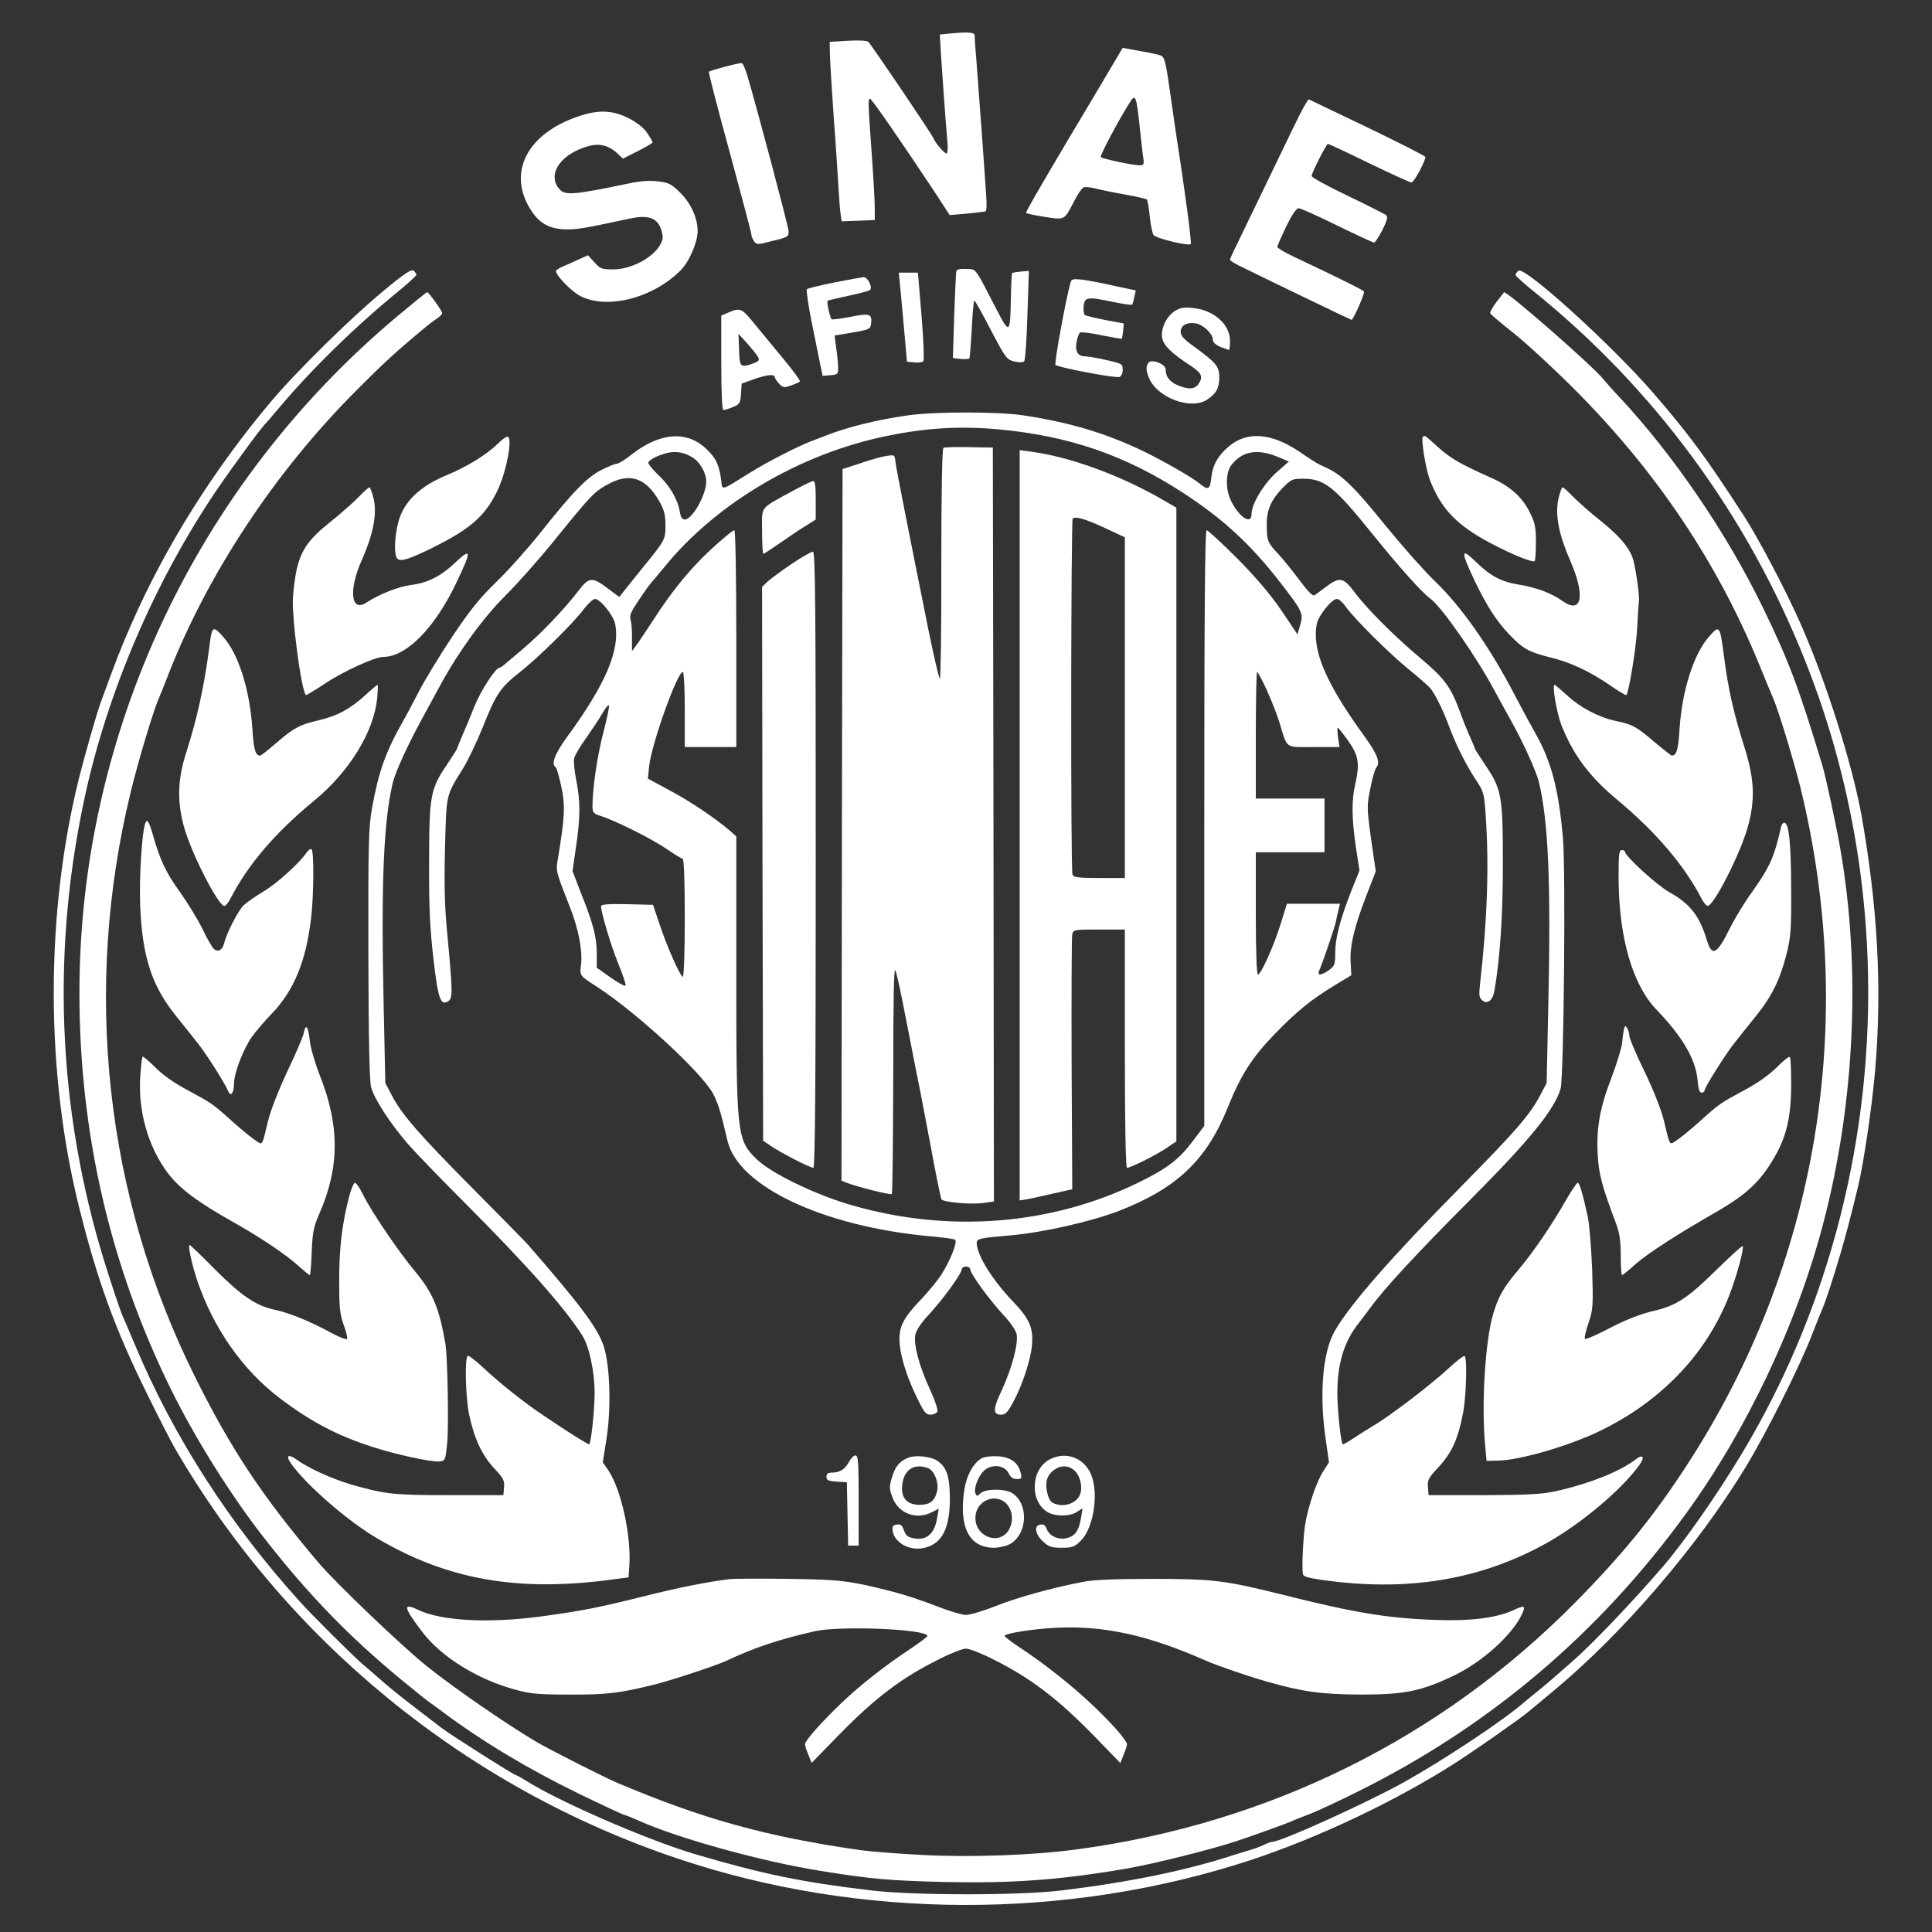 <?xml version="1.0" encoding="utf-8"?>
<!-- Generator: Adobe Illustrator 26.3.1, SVG Export Plug-In . SVG Version: 6.00 Build 0)  -->
<svg version="1.1" id="Capa_1" xmlns="http://www.w3.org/2000/svg" xmlns:xlink="http://www.w3.org/1999/xlink" x="0px" y="0px"
	 viewBox="0 0 900 900" style="enable-background:new 0 0 900 900;" xml:space="preserve">
<rect x="0" y="0" width="900" height="900" fill="#333333" stroke="none"/>
<style type="text/css">
	.st0{fill:#FFFFFF;}
</style>
<g transform="translate(0,900) scale(0.1,-0.1)">
	<path class="st0" d="M4416,8843l-38-4l6-102c6-91,20-290,30-405c2-23,0-44-4-47c-7-4-52,47-61,70c-8,20-292,440-304,450
		c-7,6-47,8-96,5l-84-5l1-60c1-33,9-166,18-295c10-129,19-275,22-325c3-49,7-105,10-123l5-33l77,3l77,3v55c0,30-6,143-14,250
		c-17,242-18,259-8,260c7,1,141-193,310-448l61-94l81,7c44,4,83,9,87,11c4,3,5,35,2,72c-7,113-34,480-44,610c-6,68-10,130-10,138
		C4540,8850,4508,8852,4416,8843z"/>
	<path class="st0" d="M5173,8681c-31-53-118-199-194-326c-144-243-199-338-199-347c0-2,38-11,85-18c98-15,91-19,142,79
		c15,29,34,56,41,58c7,3,32,1,55-5s85-19,137-28s98-20,102-23c4-4,10-39,14-79s12-79,18-87c12-16,162-52,173-42c5,6-27,250-69,517
		c-4,30-15,102-23,160c-23,166-29,192-45,200c-8,5-52,14-98,22l-82,15L5173,8681z M5309,8410c7-63,14-130,17-147c4-29,2-33-18-33
		c-32,0-171,30-180,38c-6,6,90,186,139,261C5289,8563,5295,8547,5309,8410z"/>
	<path class="st0" d="M3376,8689c-38-10-71-21-74-23c-2-3,41-171,97-374c55-204,101-376,101-384s6-22,13-32c12-17,16-16,87,2
		c73,18,75,20,73,48c-2,26-149,579-192,723c-9,30-20,56-26,57C3450,8707,3414,8699,3376,8689z"/>
	<path class="st0" d="M6026,8408c-35-73-105-218-156-323c-137-283-140-288-140-295c0-4,19-16,43-28c117-58,520-252,523-252
		c8,0,63,124,58,132c-5,7-94,52-331,164c-40,19-73,39-73,44s19,47,41,94c27,55,48,86,58,86c9,0,90-36,179-80c90-44,168-80,173-80
		s22,27,39,59c22,45,26,61,17,69c-7,5-87,46-179,90c-93,44-168,86-168,92c0,14,69,150,76,150c3,0,89-40,191-90c102-49,191-90,198-90
		c12,0,65,99,65,119c0,4-120,65-267,136c-148,71-271,130-276,132C6093,8539,6061,8481,6026,8408z"/>
	<path class="st0" d="M2686,8455c-228-80-319-254-220-422c39-67,85-97,158-101c56-3,87,2,306,49c81,18,124,7,145-37
		c9-20,14-46,11-59c-18-70-131-139-229-140c-54,0-61,3-88,33l-30,33l-42-19c-23-11-57-26-74-33c-18-8-33-17-33-21
		c0-22,72-96,115-118c127-63,338-8,467,122c39,40,78,130,78,182c0,59-31,128-80,177c-42,42-54,48-104,54c-40,5-82,2-139-10
		c-254-53-294-56-320-27c-58,64-4,156,117,196c60,21,104,13,147-24l31-29l69,35c38,19,69,37,69,41s-12,24-26,45c-17,24-48,48-87,68
		C2851,8488,2783,8490,2686,8455z"/>
	<path class="st0" d="M1784,7643c-150-124-406-376-521-513c-268-318-493-677-650-1035c-53-120-76-181-143-365c-20-54-73-241-102-355
		c-157-631-157-1369,1-2001c84-337,167-566,317-869c51-104,108-215,125-245c520-901,1361-1588,2346-1918c851-286,1816-288,2672-6
		c312,103,679,277,951,452c98,63,303,207,340,238c14,12,68,57,120,100c320,266,667,670,891,1038c94,154,252,469,307,611
		c24,61,47,119,52,130c13,27,53,151,85,260c24,82,42,150,80,305c26,108,65,368,80,543c33,383,12,763-64,1192
		c-43,236-164,619-280,882c-67,154-197,401-266,508c-173,268-256,381-424,575c-195,225-600,592-628,569c-7-7-13-15-13-20
		c0-4,37-38,83-75c563-454,996-1042,1266-1722c479-1200,367-2596-297-3697c-117-194-266-407-365-522c-149-173-338-370-422-442
		c-22-19-58-51-80-70c-22-20-60-52-84-71s-48-39-55-45c-100-88-379-273-569-379c-178-98-570-276-611-276c-6,0-22-6-36-13
		s-45-19-70-26s-58-18-75-23c-220-72-489-127-805-165c-195-23-674-23-875,0c-331,39-510,76-835,172c-219,66-625,242-778,339
		c-23,14-44,26-47,26c-9,0-312,192-350,222c-5,4-48,37-95,73c-111,85-156,122-205,166c-22,20-51,44-64,55c-30,24-243,235-296,295
		c-327,362-588,769-764,1189c-29,69-57,134-62,145s-32,89-59,173c-236,719-277,1476-119,2221c106,503,332,1029,627,1461
		c73,106,203,284,222,300c3,3,30,34,60,70c151,180,356,380,558,545c45,37,82,71,82,75s-6,13-13,19C1916,7747,1885,7727,1784,7643z"
		/>
	<path class="st0" d="M4455,7737c-2-6-6-100-10-208l-6-197l36-4c20-2,38-1,41,3c2,5,7,67,11,139c3,71,9,130,12,130s38-62,77-138
		c68-130,74-137,109-146c21-5,40-5,46,1c5,5,12,102,15,215l7,206l-37-3c-21-2-40-5-41-7c-2-2-5-55-6-118c-3-166-6-169-66-53
		c-106,205-93,187-141,190C4475,7749,4458,7745,4455,7737z"/>
	<path class="st0" d="M4195,7648c4-46,13-139,19-208l11-125l34-3c18-2,37,0,42,5s1,99-8,211l-17,202h-44h-45L4195,7648z"/>
	<path class="st0" d="M3886,7684c-66-13-122-27-127-31c-4-4,6-73,22-153s34-169,40-198l11-53l36,3c35,3,37,5,36,38c0,19-4,60-9,91
		l-7,56l83,14c81,14,84,16,87,43c5,44-7,48-97,30c-45-9-84-14-87-11c-8,8-24,81-19,86c3,2,46,12,97,23s97,23,101,27
		c13,13-11,61-30,60C4013,7708,3951,7697,3886,7684z"/>
	<path class="st0" d="M4987,7684c-22-77-77-378-70-384c13-12,281-63,298-56c8,3,15,17,15,34c0,27-3,28-77,45c-43,10-88,17-99,17
		c-33,0-47,24-39,67c4,21,11,41,17,44c5,3,50-2,100-13c50-10,92-17,94-16c1,2,4,18,6,37l3,34l-85,16c-47,9-90,20-96,23
		c-5,4-8,23-6,42c5,43,16,45,139,19c45-9,84-15,87-12c2,2,7,18,10,35l7,31l-99,21c-54,13-121,25-149,29
		C4999,7702,4991,7700,4987,7684z"/>
	<path class="st0" d="M1850,7526C914,6741,370,5583,370,4375c0-651,142-1268,424-1842c114-232,278-494,433-693
		c208-267,399-464,644-666c53-43,108-88,123-99c16-11,47-34,70-51c182-136,397-265,631-379c105-51,201-96,215-100s43-16,65-26
		c181-82,572-190,845-234c242-39,318-45,575-52c316-7,542,9,850,62c130,22,404,91,520,130c92,31,222,78,250,90c17,8,56,23,87,35
		c32,12,133,59,225,105c610,303,1119,733,1524,1290c286,392,521,889,644,1362c146,560,174,1186,78,1738c-17,99-69,343-84,390
		c-107,355-157,489-277,735c-169,348-417,711-668,980c-29,30-63,69-77,86c-55,66-453,414-461,402c-1-1-17-22-35-45
		c-18-24-31-47-29-52c1-5,50-46,108-92s184-162,281-259c383-383,671-811,868-1295c29-71,57-139,62-150c24-55,94-286,125-409
		c270-1097,81-2229-531-3166c-154-237-298-413-517-635C6712,902,5913,506,5018,385c-207-28-501-38-724-26c-114,6-241,16-283,22
		c-437,62-737,145-1136,314c-65,28-294,144-370,187c-135,79-381,248-514,354c-119,95-427,390-507,484c-264,312-406,526-575,865
		c-420,843-525,1807-299,2730c35,144,106,379,129,430c5,11,26,63,46,115c183,467,495,940,870,1316c137,138,191,187,332,304
		c12,10,33,26,47,35c14,10,26,21,26,26c0,10-63,98-70,98C1987,7639,1924,7588,1850,7526z"/>
	<path class="st0" d="M5474,7552c-41-26-68-84-60-128c7-34,45-71,133-128c50-33,58-51,38-82c-18-28-47-30-98-9c-38,16-57,40-57,74
		c0,26-68,51-81,30c-11-18-11-32,2-66c35-94,195-155,272-105c43,29,56,53,57,103c0,52-13,68-117,144c-49,35-63,51-63,70
		c0,30,31,46,73,38c33-6,77-49,77-75c0-12,12-24,35-34c19-7,37-14,40-14s5,19,5,42c0,76-74,143-171,153
		C5516,7570,5499,7567,5474,7552z"/>
	<path class="st0" d="M3393,7544l-33-14v-220c0-145,4-220,10-220s26,6,45,14c31,13,34,19,37,62l3,47l64,23c60,20,91,22,91,5
		c0-4,9-17,19-28c18-19,24-20,55-9c20,7,39,15,42,19c4,3-36,57-88,119c-51,62-113,137-137,166C3456,7563,3444,7567,3393,7544z
		 M3531,7337c8-14,5-19-17-28c-65-24-69-21-71,61l-3,75l41-45C3503,7375,3526,7347,3531,7337z"/>
	<path class="st0" d="M4229,7065c-143-20-287-56-384-95c-11-4-36-14-55-21c-62-22-213-99-298-152c-140-87-126-84-133-29
		c-10,68-23,97-68,140c-91,88-218,78-351-27c-28-23-58-41-66-41s-40-13-72-29c-67-34-132-100-284-292c-59-74-152-178-207-231
		c-78-76-123-132-205-255c-58-87-127-201-154-253s-59-113-72-135c-84-148-116-238-147-410c-16-89-18-164-17-680c1-399,5-593,13-621
		c14-52,90-169,168-259c33-39,152-162,265-275c294-295,469-492,551-622c32-51,57-168,57-266c0-80-16-230-25-240c-3-3-90,51-210,132
		c-91,60-212,157-284,225c-35,33-68,58-72,55c-15-9-10-194,6-272c24-113,60-190,116-251c44-46,50-58,47-90l-3-36h-250
		c-262,0-301,4-464,51c-87,26-199,77-251,116c-35,25-49,18-28-14c63-95,263-271,403-353c325-192,649-251,1082-195l91,12l4,57
		c8,141-38,350-97,440l-27,39l17,107c23,145,17,344-13,435c-28,84-108,191-351,470c-12,14-129,133-260,265c-251,253-331,345-377,435
		l-29,55l-8,375c-12,561,0,843,43,1025c14,54,72,181,146,315c25,47,62,113,80,147c84,153,198,309,299,409c56,56,158,171,226,255
		c172,212,184,225,247,261c103,58,179,35,242-75c24-42,30-64,30-113c0-68,0-68-108-201c-35-43-73-91-85-106l-22-28l-54,40
		c-70,54-88,53-133-7c-70-91-181-207-261-274c-28-24-63-53-77-65c-14-13-28-23-32-23c-19,0-88-106-118-181c-18-46-44-108-57-137
		c-12-29-23-55-23-58s-23-38-50-79c-75-111-81-143-81-455c-1-208,4-304,20-445c22-189,33-221,69-199c21,14,21,41-2,289
		c-15,149-17,240-13,424c7,258,3,240,85,373c23,37,64,124,92,193c60,151,81,183,173,255c84,66,249,228,297,293c19,25,43,47,52,47
		c24,0,87-78,94-118c23-120-45-280-223-523c-59-81-77-129-54-143c4-3,16-44,26-91c19-89,16-142-16-335c-10-59-11-55,58-231
		c38-97,57-197,50-260c-7-55-8-53,73-105c185-120,490-401,542-499c24-46,36-86,67-219c50-213,445-399,943-445c59-5,112-12,117-16
		c13-8-20-93-62-160c-17-27-63-84-103-125c-73-77-94-117-94-179s29-162,75-258c39-82,47-93,70-93c14,0,28,7,32,15c3,9-13,55-35,103
		c-49,105-77,209-68,254c4,21,27,56,62,93c65,70,154,192,154,212c0,7,9,13,20,13s20-6,20-13c0-20,89-142,154-212c33-35,58-72,62-90
		c8-45-21-155-67-256c-44-93-45-119-5-119c20,0,31,12,55,57c43,78,82,197,88,264c8,82-10,124-86,204c-99,103-171,219-171,275
		c0,20,14,23,155,35c152,13,376,64,507,114c270,105,409,237,507,481c62,154,113,233,219,343c107,110,171,161,281,228l76,46l-3,59
		c-5,75,16,164,72,309l45,116l-22,151c-20,148-20,154-3,237c9,47,22,90,27,95c21,22,6,62-54,145c-181,249-246,402-223,523
		c7,40,70,118,94,118c9,0,28-17,42-37c36-52,201-217,295-293c44-36,88-74,97-85c23-26,61-104,91-185c31-83,79-178,125-247
		c34-51,36-61,43-161c16-232,8-486-27-792c-5-45-3-58,11-70c24-20,49-1,57,46c26,152,40,359,39,599c0,307-6,339-81,450
		c-27,41-50,76-50,79s-11,29-24,58s-33,79-44,110c-44,120-72,157-187,254c-123,103-252,233-310,312c-47,62-66,65-127,19
		c-24-18-48-36-55-40c-8-5-32,20-69,70c-32,43-76,97-98,121c-51,54-54,63-55,133c-1,71,18,117,72,174c41,42,47,45,96,45
		c101,0,145-35,325-258c130-161,229-271,271-302c52-39,212-268,296-425c24-44,58-107,77-140c58-104,119-238,131-289
		c44-182,56-467,44-1026l-8-375l-29-55c-50-95-113-167-377-435c-318-322-512-544-581-665c-57-99-73-298-42-507l15-105l-25-39
		c-31-46-70-160-85-244c-9-53-17-191-12-236c1-12,21-19,84-28c399-58,742-2,1052,171c161,90,351,250,433,365c26,37,15,51-19,24
		c-75-57-219-114-374-148c-64-14-131-17-335-18h-255l-3,37c-3,33,3,44,46,90c66,71,94,133,118,258c15,79,19,256,7,263
		c-5,3-39-24-78-60c-84-77-268-218-345-263c-30-18-74-46-98-62s-45-28-47-26c-9,10-25,159-25,241c0,129,30,231,90,311
		c25,32,54,71,65,86c66,90,210,246,463,500c279,280,395,423,422,519c15,56,24,1010,11,1166c-20,228-54,358-129,490
		c-19,33-61,111-94,174c-117,226-252,418-376,536c-46,44-146,157-223,251c-147,182-204,239-278,274c-52,24-45,20-131,78
		c-129,86-242,94-326,22c-51-43-75-87-81-144c-6-58-15-62-58-26c-30,25-159,99-250,144c-177,86-348,138-567,171
		C4649,7083,4352,7083,4229,7065z M4650,7000c328-30,591-120,860-295c188-122,318-242,459-425c99-128,103-138,88-191l-13-44l-74,110
		c-51,75-117,153-206,243c-72,72-137,132-143,132c-8,0-11-370-11-1387V3755l-53-70c-64-86-121-129-254-194
		c-406-198-880-236-1333-106c-166,47-377,149-443,213c-95,92-97,109-97,877v629l-32,28c-69,59-187,138-282,188l-98,53l6,58
		c12,106,131,439,157,439c5,0,9-79,9-175v-175h120h120v505c0,289-4,505-9,505c-9,0-92-71-151-130c-75-75-150-170-218-275
		c-39-60-80-121-90-134l-18-24v59c1,32-2,71-6,85c-7,22,1,39,39,95c25,38,49,71,52,74s32,37,63,75c243,301,637,533,1043,615
		C4317,7007,4471,7016,4650,7000z M3226,6869c35-21,64-73,64-112c0-62-65-177-100-177c-12,0-19,11-23,35c-9,57-47,123-99,171
		c-26,25-48,51-48,59c0,7,24,23,53,34C3132,6902,3177,6899,3226,6869z M5959,6869l45-19l-58-51c-60-54-116-147-116-194
		c0-52-58-15-96,63c-25,51-25,129,1,164C5787,6900,5859,6912,5959,6869z M5900,5788c21-46,48-114,60-153c39-127,23-115,160-115h120
		l-7,45c-3,25-4,45-1,45s25-28,49-62c49-70,54-104,31-207c-16-73-15-155,4-286l17-110l-38-95c-52-133-75-220-75-289c0-54-3-61-29-80
		c-36-26-56-27-46-3c20,46,72,201,78,228c3,18,9,43,13,58l6,26h-124h-123l-28-90c-31-102-93-240-107-240c-6,0-10,106-10,285v285h160
		h160v125v125h-160h-160v295c0,162,3,295,6,295S5879,5833,5900,5788z M2811,5589c-28-106-51-261-51-343c0-31,4-36,38-47
		c70-22,237-106,305-152c37-26,72-47,77-47c6,0,10-100,10-275c0-151-4-275-9-275c-12,0-77,147-110,249l-29,86l-121,3
		c-84,2-121-1-121-9c0-30,44-178,79-265c22-54,38-101,35-105c-2-5-34,12-69,37l-65,46v65c0,76-16,140-73,281l-40,104l16,111
		c21,140,21,217,1,314c-8,42-13,88-9,102s28,55,54,91c25,36,60,87,76,115c15,27,30,45,32,38C2839,5707,2827,5651,2811,5589z"/>
	<path class="st0" d="M4395,6914c-6-2-10-193-10-544c1-297-3-536-7-532c-5,5-28,107-53,228c-99,492-148,741-153,778
		c-4,38-4,38-43,32c-21-3-75-18-121-34l-83-27l-3-1658l-2-1657l27-11c51-19,202-57,207-51c4,3,6,244,7,536c0,366,3,523,10,506
		c6-14,26-104,44-200c19-96,39-197,44-225c19-92,40-199,71-365c27-146,46-242,55-276c4-14,134-26,196-18l49,7l-2,1756l-3,1756
		l-110,2C4455,6918,4401,6917,4395,6914z"/>
	<path class="st0" d="M4750,5155V3408l38,6c20,4,75,16,122,27l85,19l-3,583c-1,320,0,592,3,605c5,21,9,22,125,22h120v-555
		c0-353,4-555,10-555c17,0,123,53,178,88l52,35v1476v1476l-43,25c-206,122-447,211-634,236l-53,7V5155z M5150,6539l90-42v-793v-794
		h-119c-99,0-120,3-125,16c-9,23-7,1649,1,1658C5010,6596,5056,6583,5150,6539z"/>
	<path class="st0" d="M3685,6709c-149-82-135-64-135-184c0-58,3-105,6-105s38,23,77,50c40,28,93,64,120,80l47,30v90c0,66-3,90-12,89
		C3781,6759,3735,6736,3685,6709z"/>
	<path class="st0" d="M3689,6374c-46-31-96-68-112-82l-27-26l2-1290l3-1290l40-27c50-33,178-99,194-99c8,0,11,372,11,1435
		c0,1196-2,1435-13,1435C3779,6430,3735,6405,3689,6374z"/>
	<path class="st0" d="M2320,6934c-53-52-145-109-245-150c-119-50-193-121-218-211c-17-60-22-138-11-167c10-27,45-18,164,40
		c178,88,247,147,304,262c43,85,76,251,51,258C2360,6968,2339,6953,2320,6934z"/>
	<path class="st0" d="M6628,6965c-9-9,13-146,32-198c52-137,127-215,287-299c98-52,194-90,202-82c3,3,6,42,6,87c0,69-4,91-28,139
		c-35,71-91,122-176,160c-161,72-198,94-273,164C6639,6971,6636,6973,6628,6965z"/>
	<path class="st0" d="M1670,6684c-25-26-87-80-138-121c-123-99-151-156-167-340c-8-90,38-439,60-461c1-2,44,24,94,57
		c85,56,229,121,267,121c108,0,243,138,344,354c69,145,66,157-15,80c-63-59-125-90-200-99c-57-7-147-42-208-82c-72-47-84,56-23,195
		c54,120,73,216,57,287c-7,30-16,55-20,55S1694,6709,1670,6684z"/>
	<path class="st0" d="M7259,6673c-15-73,3-164,55-283c72-164,56-254-35-190c-49,36-122,63-200,76c-83,13-134,39-201,104
		c-72,71-75,55-12-78c60-126,105-195,167-260c63-65,90-80,187-104c95-23,183-64,278-129c40-28,76-49,78-47c12,13,44,209,50,303
		c3,61,7,122,9,136c3,28-18,172-31,204c-19,50-64,101-143,165c-47,37-106,89-131,114c-24,25-47,46-51,46S7266,6704,7259,6673z"/>
	<path class="st0" d="M986,6053c-3-10-8-40-11-68c-23-178-56-330-107-489c-41-126-44-229-10-351c35-124,159-365,187-365
		c6,0,19,15,28,33c81,158,208,307,389,456c165,135,280,322,295,479c3,34,4,62,2,62s-29-22-58-49c-69-63-131-97-216-116
		c-88-21-116-35-198-106c-38-33-71-59-75-59c-22,1-30,26-36,120c-12,186-64,352-136,433C1004,6074,994,6078,986,6053z"/>
	<path class="st0" d="M7961,6034c-71-81-125-249-137-430c-6-98-14-123-36-124c-3,0-41,30-84,66c-82,70-99,79-179,96
		c-76,16-164,62-224,118c-30,27-57,50-59,50c-13,0,10-132,32-189c55-138,131-240,259-346c182-152,313-306,394-462c9-18,22-33,28-33
		c28,0,151,240,186,365c36,126,32,223-12,365c-54,171-78,276-99,440C8012,6087,8010,6090,7961,6034z"/>
	<path class="st0" d="M677,5166c-16-42-29-252-24-385c10-239,54-374,168-515c35-44,81-101,102-128c40-50,128-190,140-221
		c11-29,27-9,27,34c0,48,41,157,82,217c16,23,58,73,94,110c104,108,161,247,184,452c12,107,13,307,1,314c-5,3-15-4-24-17
		c-31-47-141-146-203-182c-35-21-75-49-90-63c-26-27-77-126-90-176c-8-33-30-44-49-25c-8,8-32,50-53,94c-22,44-69,121-104,170
		c-65,90-92,148-124,260C695,5173,685,5188,677,5166z"/>
	<path class="st0" d="M8297,5148c-32-142-53-187-135-303c-36-49-82-126-104-170c-60-122-83-134-107-54c-34,113-78,169-175,223
		c-56,31-206,168-206,188c0,4-7,8-15,8c-13,0-15-21-15-127c1-280,64-500,178-618c120-125,181-229,190-327c3-40,9-58,18-58
		c8,0,14,4,14,9c0,14,94,164,137,219c21,27,67,84,102,128c74,91,113,169,144,292c19,77,22,111,21,302c-1,215-10,300-30,307
		C8307,5169,8300,5161,8297,5148z"/>
	<path class="st0" d="M1415,4188c-3-18-38-98-76-178c-41-87-77-179-90-230c-29-122-25-115-58-93c-16,10-62,47-102,83
		c-99,89-101,90-214,151c-64,34-119,73-153,108c-29,29-55,51-58,49c-2-3-7-41-10-84c-13-166,35-335,128-459c56-73,137-134,308-230
		c121-68,242-149,299-201c27-24,51-44,54-44s7,48,9,108c4,93,9,117,36,179c94,214,95,409,2,643c-23,59-44,131-47,163
		C1436,4220,1424,4234,1415,4188z"/>
	<path class="st0" d="M7566,4210c-2-8-7-37-9-65c-3-27-26-102-50-165c-54-139-72-238-64-363c5-89,21-146,86-319c16-43,21-80,21-148
		c0-49,3-90,6-90s32,23,64,52c57,50,198,141,373,241c126,73,188,126,245,211c78,117,104,209,106,373c0,72-2,135-6,139s-31-17-60-47
		c-35-35-88-73-153-108c-113-61-115-62-214-151c-40-36-86-73-102-83c-33-22-29-29-58,93c-13,52-48,141-91,230c-39,80-70,154-70,165
		s-4,27-10,35C7572,4223,7571,4223,7566,4210z"/>
	<path class="st0" d="M1627,3428c-33-125-47-241-47-391c0-128,3-158,21-209c12-32,19-62,15-66c-4-3-38,10-77,31
		c-92,51-196,93-261,106c-85,18-154,65-276,187c-62,63-115,114-118,114c-10,0,8-82,33-160c76-227,213-423,391-557
		c141-106,260-169,423-222c113-37,280-73,317-69c26,3,27,6,35,83c8,81,2,401-8,465c-29,167-59,239-142,338c-75,89-207,284-243,359
		c-14,29-30,52-36,53C1648,3490,1636,3462,1627,3428z"/>
	<path class="st0" d="M7294,3408c-67-118-152-242-222-325c-68-80-92-123-116-203c-38-128-56-428-37-620l6-65l55,1
		c98,2,313,64,456,130c294,138,510,360,619,638c35,90,71,223,63,231c-3,3-58-48-124-112c-127-126-184-164-280-187
		c-75-17-145-45-245-98c-44-22-82-38-86-35c-3,4,4,37,17,74c21,63,22,78,17,247c-4,100-13,210-20,246c-24,109-39,160-47,160
		C7345,3490,7320,3453,7294,3408z"/>
	<path class="st0" d="M3955,2190c-18-34-43-50-79-50c-19,0-26-5-26-19c0-17,8-20,48-23l47-3l3-147l3-148h24h25v210
		c0,178-2,210-15,210C3977,2220,3964,2207,3955,2190z"/>
	<path class="st0" d="M4230,2209c-41-17-59-40-75-91c-13-44-13-54,3-95c28-74,111-105,184-67l31,16l-7-41c-12-76-49-108-109-97
		c-28,5-38,13-46,37s-16,30-33,27c-18-2-22-8-20-28c8-59,85-99,154-79c78,21,113,92,113,229c-1,104-15,146-60,176
		C4334,2216,4263,2223,4230,2209z M4323,2161c30-12,52-69,42-109c-11-45-34-62-81-62c-64,0-92,38-79,106
		C4216,2158,4264,2183,4323,2161z"/>
	<path class="st0" d="M4572,2206c-39-23-69-78-80-147c-26-173,23-269,138-269c23,0,54,7,71,15c85,44,94,187,15,239
		c-34,22-123,22-148,0c-16-15-18-15-24-1c-9,23,13,81,40,106c35,33,96,26,114-11c9-20,21-28,39-28c22,0,24,3,18,28
		c-11,48-47,75-107,78C4617,2218,4586,2214,4572,2206z M4677,2005c34-24,47-76,29-119c-41-98-181-43-160,63
		C4558,2009,4629,2039,4677,2005z"/>
	<path class="st0" d="M4891,2202c-89-45-96-195-11-246c36-21,104-21,137,1l26,17l-7-44c-10-62-29-88-71-96c-40-7-79,13-90,46
		c-5,15-14,20-28,18c-32-4-25-46,13-80c26-24,39-28,86-28c50,0,60,4,89,33c65,65,87,245,39,326C5035,2215,4959,2237,4891,2202z
		 M5009,2146c27-29,36-83,19-115c-18-33-64-50-105-39c-26,7-34,16-43,48c-13,50-5,85,27,110C4941,2177,4981,2175,5009,2146z"/>
	<path class="st0" d="M3400,1644c-105-13-242-40-404-81c-214-53-283-67-476-93c-244-33-466-21-573,31c-72,34-68,13,20-103
		s256-221,433-269c73-20,109-23,255-23c170-1,232,7,387,45c82,20,294,90,343,113c129,61,247,100,410,137c119,27,525,10,525-22
		c0-4-37-32-82-62c-119-79-231-167-318-250c-96-92-170-176-170-192c0-7,7-29,16-50l15-37l127,130c171,175,293,267,471,355
		c51,26,106,47,121,47s70-21,121-47c178-88,304-184,476-360l122-126l15,38c9,21,16,43,16,50s-21,37-47,66c-113,127-276,266-440,376
		c-46,30-83,58-83,62c0,12,125,32,235,38c222,12,432-33,700-152c52-23,197-73,285-98c167-48,255-60,440-61c204,0,282,16,436,90
		c133,65,271,190,315,287c17,37,10,40-37,18c-79-38-205-54-374-47c-220,8-374,34-700,116c-273,68-326,75-610,75c-173,0-277-4-325-14
		c-146-28-304-72-405-112c-58-23-121-42-140-42s-82,19-140,42s-148,53-200,66c-203,52-245,57-490,60C3541,1647,3419,1646,3400,1644z
		"/>
</g>
</svg>
